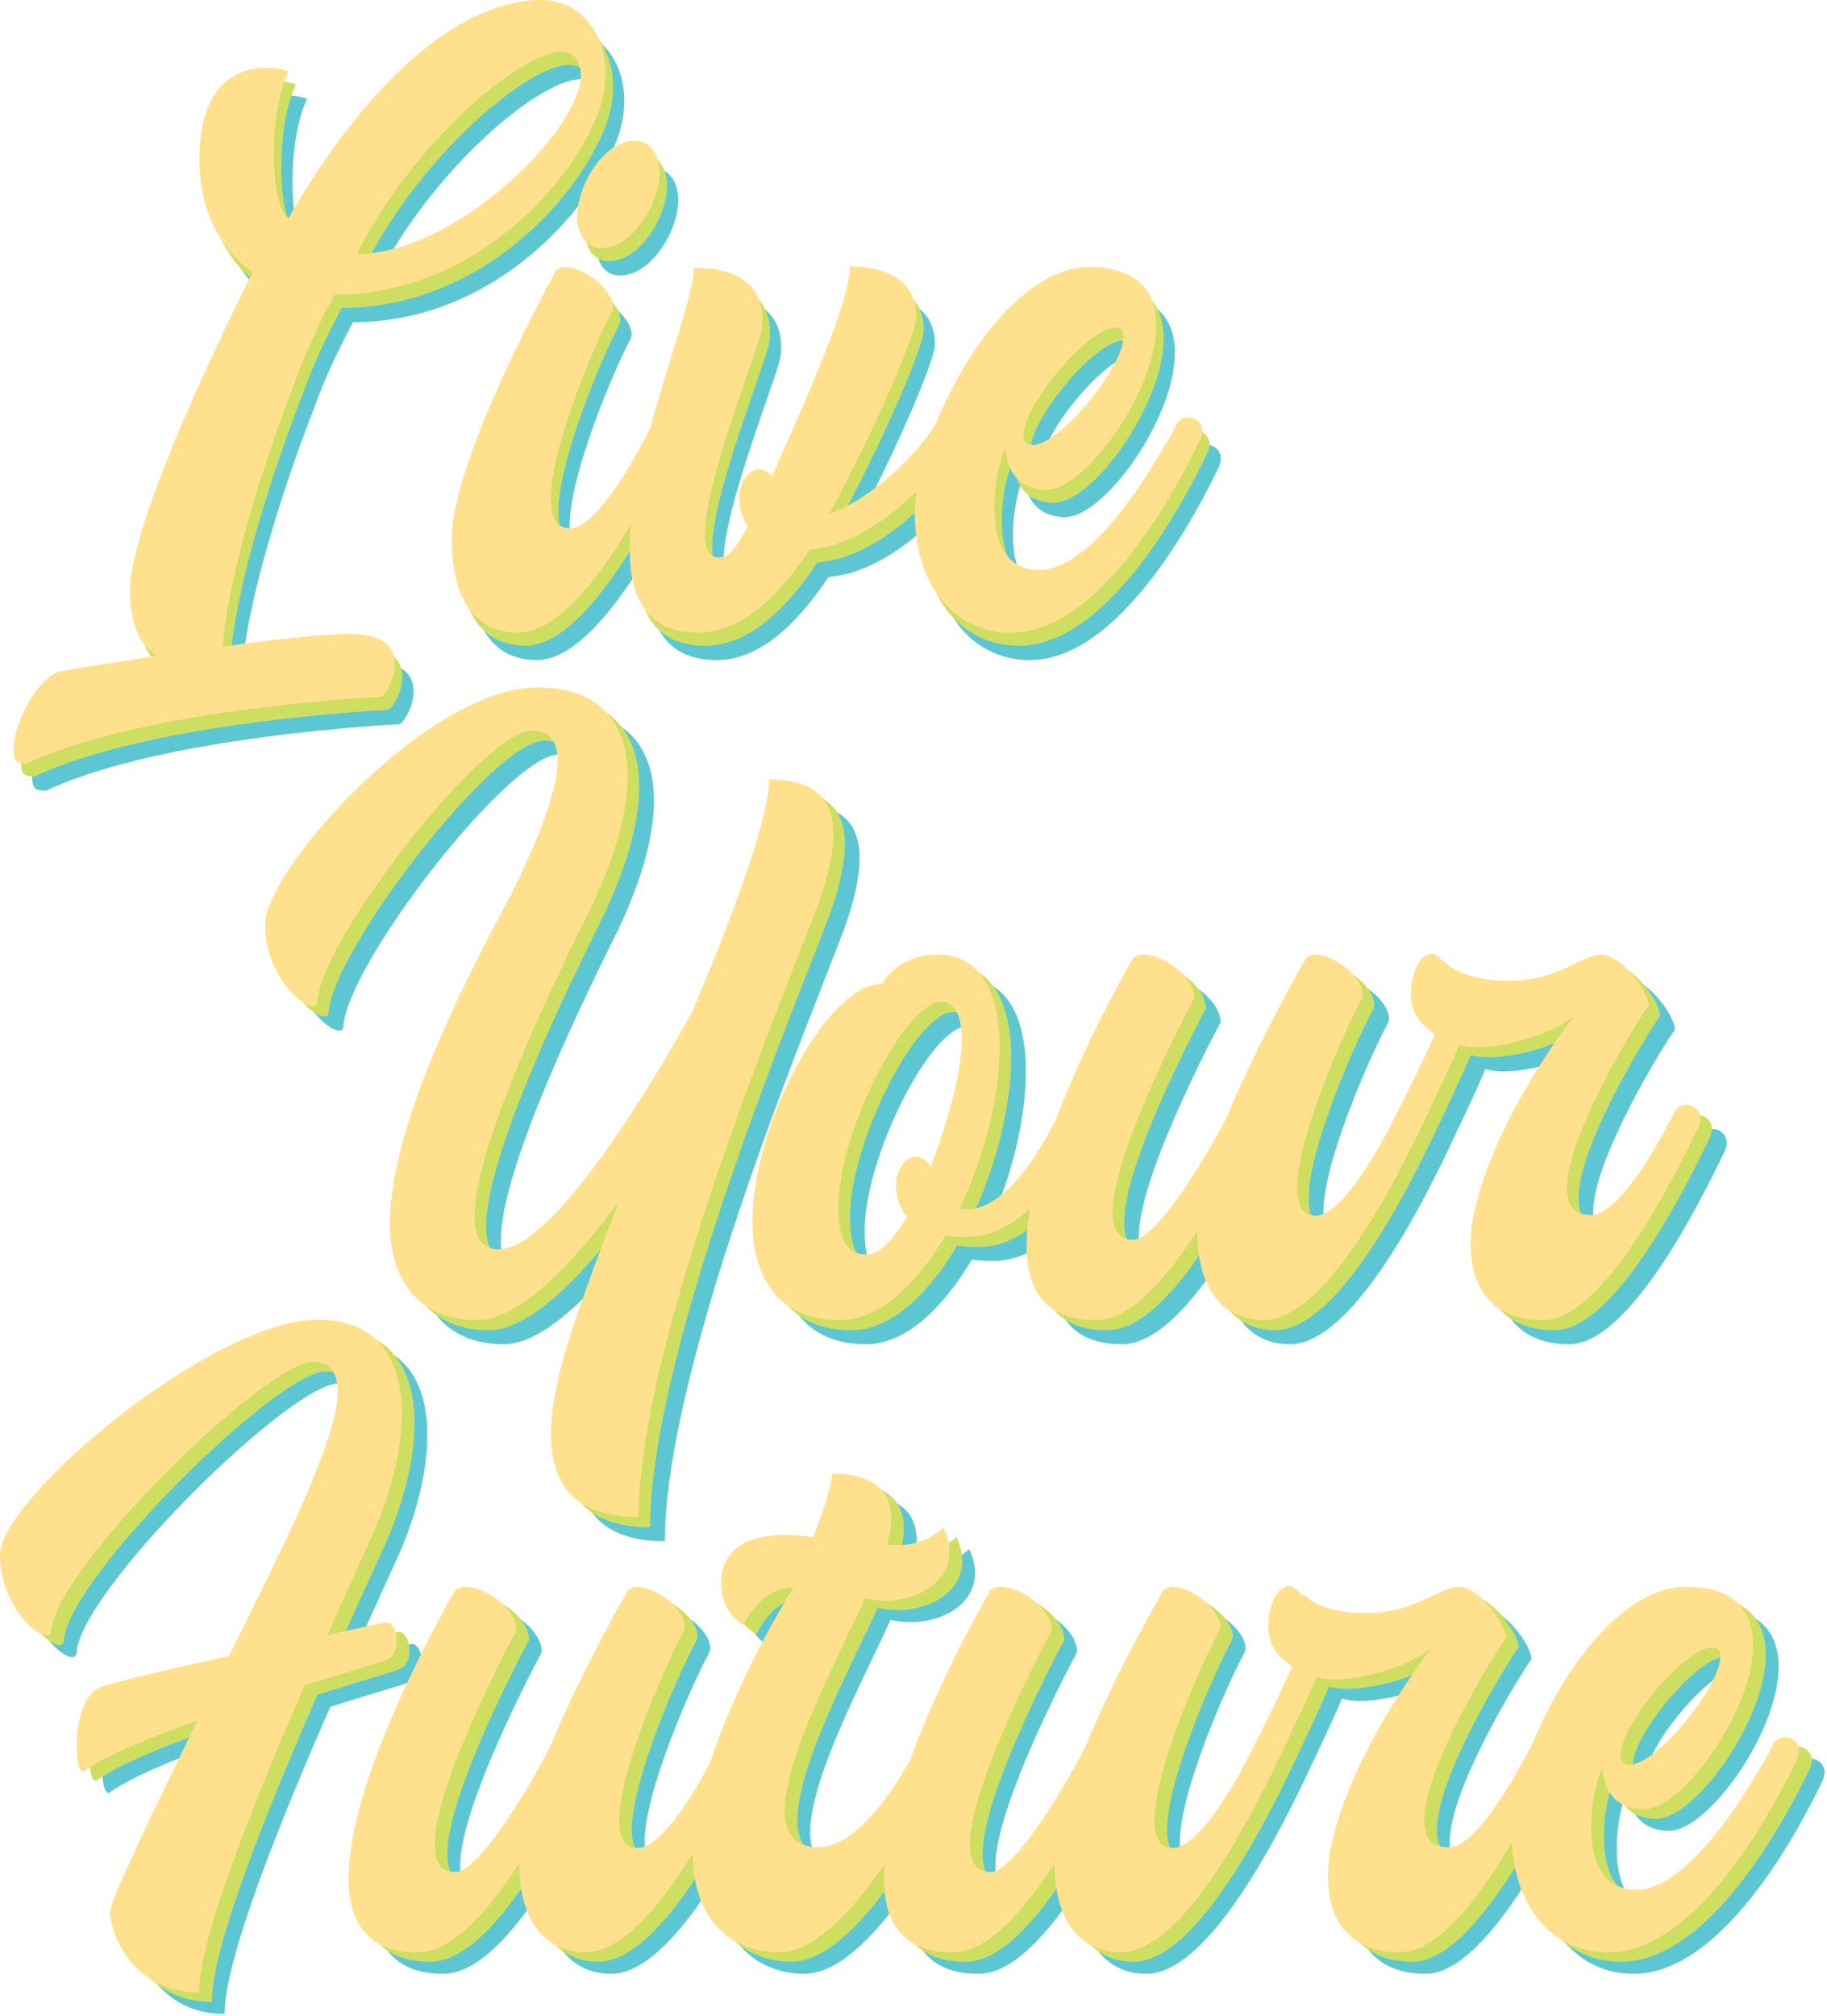 <svg width="100%" height="100%" viewBox="0 0 476 525" version="1.1" xmlns="http://www.w3.org/2000/svg"><path d="M110.003,433.007c-0,2.091 -0.76,4.181 -3.04,4.94c-1.52,0.571 -9.88,3.04 -20.9,6.46c-12.92,29.451 -27.551,65.551 -27.551,79.992c-17.29,0 -23.18,-15.391 -23.18,-21.091c-0,-2.85 11.02,-25.84 22.8,-49.78c-12.35,4.37 -23.75,9.12 -29.45,13.11c-0.19,0.189 -0.19,0.189 -0.38,0.189c-1.14,-0 -1.71,-2.849 -1.71,-6.649c-0,-5.7 1.71,-13.49 6.08,-15.2c3.23,-1.33 18.05,-4.75 33.63,-8.17c7.981,-16.151 15.011,-30.401 17.861,-36.862c5.13,-11.399 10.45,-24.32 10.45,-32.11c-0,-4.75 -1.9,-7.6 -6.46,-7.6c-12.54,0 -67.261,53.961 -68.211,70.111c-0,0.761 -0.57,1.14 -1.14,1.14c-3.23,0 -12.35,-8.93 -12.16,-21.28c0.19,-14.44 55.1,-60.991 82.841,-60.991c15.96,0 21.85,10.83 21.85,24.511c-0,9.88 -3.04,20.9 -7.22,30.59c-2.28,5.13 -6.84,14.82 -12.16,26.98c8.74,-1.899 15.01,-3.229 15.01,-3.229c1.71,-0.38 3.04,2.279 3.04,4.939Zm81.659,31.517c5.452,-16.632 14.749,-34.336 21.695,-45.577c-8.74,-0 -12.919,9.69 -12.919,9.69c0,0 -5.891,-2.47 -5.891,-10.83c0,-10.64 9.69,-12.54 16.721,-12.54c3.989,-0 7.219,0.57 7.219,0.57c0,-0 4.75,-11.78 4.941,-16.53c12.92,0 15.389,6.46 15.389,11.78c0,3.61 -1.139,6.65 -1.139,6.65c0.95,0.19 2.09,0.19 3.04,0.19c7.22,0 11.78,-4.56 11.78,-4.56c1.14,2.28 1.52,4.37 1.52,6.27c0,7.6 -7.6,12.73 -16.911,12.73c-1.709,0 -3.419,-0.19 -5.129,-0.57c-6.08,13.681 -20.901,40.851 -20.901,55.291c0,5.7 2.47,9.5 8.74,9.5c9.216,0 18.575,-13.115 23.879,-22.554c8.211,-22.585 20.959,-44.327 20.959,-44.327c0.571,-0.57 1.521,-0.95 2.661,-0.95c5.32,0 13.299,5.7 13.299,11.4c-4.75,8.93 -21.28,41.231 -21.28,55.671c-0,4.37 1.521,7.22 5.32,7.22c5.701,0 17.67,-19 24.511,-32.11c8.36,-20.33 20.52,-41.231 20.52,-41.231c0.57,-0.57 1.52,-0.95 2.47,-0.95c4.75,0 12.35,5.7 12.35,10.45c-0,0.38 -0.189,0.571 -0.189,0.95c-4.75,8.741 -16.911,36.29 -16.911,49.401c-0,4.37 1.331,7.221 4.75,7.221c6.067,0 14.781,-13.618 21.237,-26.703c0.025,-0.057 0.041,-0.089 0.041,-0.089c3.99,-7.79 7.979,-16.15 9.88,-20.519c-3.42,-2.281 -6.271,-5.131 -6.271,-10.451c-0,-4.56 1.901,-10.45 5.7,-10.45c2.091,0 4.371,7.029 19.761,7.029c13.111,0 19.191,-6.839 24.13,-6.839c5.13,0 12.351,9.5 12.351,13.3c-3.42,4.75 -21.281,33.821 -21.281,47.5c-0,4.371 1.71,7.031 6.27,7.031c7.79,0 18.62,-20.71 21.661,-26.601c0.136,-0.319 0.306,-0.605 0.506,-0.856c8.062,-19.704 23.687,-40.374 39.77,-40.374c12.73,0 17.48,6.46 17.48,15.2c-0,17.101 -18.43,42.751 -28.5,42.751c-11.02,0 -10.641,-10.83 -10.641,-10.83c-1.139,1.519 -3.04,8.359 -3.04,15.39c-0,8.169 2.47,16.53 11.971,16.34c13.87,0 29.83,-28.121 29.83,-28.121c1.901,-3.04 3.8,-6.08 5.51,-9.5c0.57,-1.139 1.52,-2.09 3.04,-2.09c2.09,0 3.801,1.521 3.801,3.611c-0,0.76 -0.381,1.899 -0.381,1.899c-1.14,2.091 -22.8,50.161 -49.021,50.541c-13.648,0.183 -24.506,-10.266 -25.401,-28.672c-8.414,14.237 -19.299,28.672 -29.125,28.672c-13.3,0 -18.81,-8.55 -18.81,-19.57c-0,-2.47 0.19,-5.13 0.76,-7.79c5.32,-25.46 26.22,-51.871 26.22,-51.871c-3.8,3.61 -16.15,8.17 -25.27,8.17c-1.71,0 -3.23,-0.19 -4.75,-0.57c-1.691,4.319 -5.606,12.348 -9.548,20.787c-0.08,0.185 -0.139,0.303 -0.139,0.303c-10.451,21.851 -26.79,50.541 -41.231,50.541c-10.64,0 -17.29,-8.36 -17.29,-23.18c-8.36,12.921 -17.671,23.18 -26.411,23.18c-13.3,0 -18.05,-7.98 -18.05,-19.379c-0,-1.168 0.05,-2.372 0.145,-3.605c-7.385,10.969 -17.796,23.089 -27.693,22.984c-11.163,-0.189 -22.137,-7.16 -22.229,-25.795c-8.735,14.124 -18.718,25.795 -27.928,25.795c-10.64,0 -17.29,-8.36 -17.29,-23.18c-8.36,12.921 -17.67,23.18 -26.41,23.18c-13.301,0 -18.051,-7.98 -18.051,-19.379c-0,-27.551 27.74,-74.862 27.74,-74.862c0.571,-0.57 1.52,-0.95 2.661,-0.95c5.32,0 13.3,5.7 13.3,11.4c-4.75,8.93 -21.28,41.231 -21.28,55.671c-0,4.37 1.52,7.22 5.319,7.22c5.701,0 17.671,-19 24.511,-32.11c8.36,-20.33 20.52,-41.231 20.52,-41.231c0.57,-0.57 1.52,-0.95 2.47,-0.95c4.75,0 12.35,5.7 12.35,10.45c-0,0.38 -0.189,0.571 -0.189,0.95c-4.75,8.741 -16.911,36.29 -16.911,49.401c-0,4.37 1.331,7.221 4.75,7.221c5.38,0 12.841,-10.708 18.962,-22.255Zm237.149,-2.066c-0,1.52 0.76,2.659 2.279,2.659c7.41,0 23.751,-20.519 23.751,-28.12c-0,-1.519 -0.57,-2.47 -2.09,-2.47c-7.22,0 -23.94,20.33 -23.94,27.931Zm-204.861,-238.983c0,5.13 -1.52,11.21 -3.61,17.29c-5.701,16.15 -47.121,112.861 -47.121,160.552c-17.86,-0 -22.8,-9.88 -22.8,-21.66c0,-7.41 1.9,-15.39 3.99,-22.42c2.09,-7.22 7.6,-22.42 13.68,-38.191c-11.97,16.34 -26.03,30.971 -36.86,30.971c-15.39,-0 -22.8,-10.641 -22.8,-25.081c0,-29.45 26.41,-75.621 31.92,-86.451c6.27,-12.73 11.78,-26.031 11.78,-34.2c0,-4.75 -1.9,-7.79 -6.65,-7.79c-12.73,-0 -55.101,54.53 -56.051,70.871c0,0.759 -0.57,0.949 -1.14,0.949c-3.23,-0 -12.54,-8.93 -12.35,-21.47c0.19,-14.44 42.56,-61.56 70.871,-61.56c16.34,-0 23.56,9.31 23.56,23.18c0,10.07 -3.8,22.61 -10.45,35.91c-6.46,13.11 -29.45,59.281 -29.45,78.662c0,4.179 1.14,8.549 6.27,8.549c17.1,-0 50.35,-61.751 50.35,-61.751c0,-0 20.141,-45.98 20.141,-60.61c12.73,-0 16.72,5.89 16.72,14.25Zm146.823,72.669c0.025,-0.057 0.041,-0.088 0.041,-0.088c3.989,-7.79 7.979,-16.15 9.88,-20.52c-3.42,-2.281 -6.27,-5.13 -6.27,-10.451c-0,-4.56 1.9,-10.45 5.699,-10.45c2.09,-0 4.371,7.03 19.761,7.03c13.111,-0 19.191,-6.84 24.13,-6.84c5.131,-0 12.351,9.501 12.351,13.3c-3.421,4.75 -21.281,33.821 -21.281,47.501c-0,4.371 1.71,7.031 6.27,7.031c7.791,-0 18.621,-20.711 21.66,-26.601c0.57,-1.33 1.711,-2.09 3.231,-2.09c1.9,-0 3.61,1.52 3.61,3.61c-0,0.76 -0.38,1.9 -0.38,1.9c-6.84,14.25 -25.08,50.541 -40.661,50.541c-13.3,-0 -18.81,-8.551 -18.81,-19.57c-0,-2.471 0.19,-5.13 0.76,-7.79c5.32,-25.461 26.221,-51.871 26.221,-51.871c-3.801,3.609 -16.151,8.169 -25.272,8.169c-1.709,-0 -3.229,-0.189 -4.75,-0.569c-1.688,4.315 -5.6,12.336 -9.539,20.769c-0.084,0.195 -0.146,0.32 -0.146,0.32c-10.452,21.851 -26.791,50.541 -41.231,50.541c-10.64,0 -17.291,-8.36 -17.291,-23.18c-8.359,12.92 -17.67,23.18 -26.41,23.18c-13.301,0 -18.051,-7.98 -18.051,-19.38c-0,-3.03 0.335,-6.3 0.933,-9.716c-4.514,4.282 -10.069,7.436 -16.7,7.436c-2.09,0 -3.8,-0.19 -5.32,-0.381c-7.6,12.731 -17.29,22.041 -27.55,22.041c-21.661,0 -22.801,-19.95 -22.801,-25.46c-0,-25.46 19.381,-62.131 33.821,-62.131c-0,0 3.99,-7.6 14.44,-7.6c11.4,0 16.15,10.26 16.15,24.13c-0,12.921 -3.99,28.69 -10.45,42.181l2.091,0c10.48,0 19.607,-16.694 22.964,-23.188c8.213,-21.794 20.162,-42.173 20.162,-42.173c0.571,-0.57 1.521,-0.95 2.661,-0.95c5.32,0 13.3,5.7 13.3,11.4c-4.75,8.93 -21.28,41.231 -21.28,55.67c-0,4.37 1.521,7.221 5.319,7.221c5.702,0 17.671,-19 24.511,-32.11c8.361,-20.331 20.521,-41.231 20.521,-41.231c0.57,-0.57 1.519,-0.95 2.469,-0.95c4.751,0 12.351,5.7 12.351,10.45c-0,0.38 -0.19,0.57 -0.19,0.95c-4.75,8.74 -16.911,36.29 -16.911,49.401c-0,4.37 1.331,7.22 4.75,7.22c6.067,0 14.781,-13.617 21.237,-26.702Zm-127.635,26.892c-2.28,-2.66 -2.85,-5.891 -2.85,-8.17c-0,-4.75 3.04,-7.41 4.94,-7.41c1.9,0 3.8,1.519 3.99,2.85c3.42,-8.741 8.17,-23.561 8.17,-33.061c-0,-4.75 -0.761,-10.07 -5.32,-10.07c-9.5,0 -26.79,34.01 -26.79,53.201c-0,7.79 1.71,12.54 7.219,12.54c3.611,0 7.221,-3.99 10.641,-9.88Zm-80.483,-296.709c-0,3.99 -0.95,8.17 -2.85,12.35c-8.36,19.191 -33.441,45.221 -67.831,45.221c-4.18,7.79 -7.79,15.58 -10.45,23.18c-0,0 -16.34,40.851 -18.62,68.401c12.73,-1.71 25.08,-3.23 32.68,-3.23c5.32,0 12.16,0.95 12.16,7.79c-0,4.18 -2.85,8.55 -3.799,8.55c-0,0 -61.181,2.85 -91.962,17.29c-2.66,0 -3.61,-0.38 -3.61,-3.61c-0,-6.46 6.08,-18.62 12.16,-20.33c-0,0 11.21,-1.9 25.08,-3.99c-3.989,-2.66 -6.839,-7.6 -6.839,-17.1c-0,-20.331 31.92,-82.841 31.92,-82.841c-0,0 -13.87,-7.98 -13.87,-29.45c-0,-19.761 10.07,-23.751 17.29,-23.751c2.47,0 4.56,0.38 5.89,0.95c-2.66,5.51 -3.8,14.06 -3.8,21.66c-0,7.79 1.33,14.821 3.8,16.531c21.28,-37.051 45.601,-56.811 65.741,-56.811c10.26,0 16.91,8.55 16.91,19.19Zm11.636,92.239c4.89,-17.988 11.35,-35.202 11.35,-41.697c14.821,-0 17.861,7.409 17.861,13.3c-0,0.95 -0,1.9 -0.19,2.85c-0.761,4.94 -14.821,39.14 -14.821,53.2c-0,3.611 0.951,5.701 3.04,6.08c2.851,-0 3.991,-0.569 8.17,-8.169c-1.71,-2.471 -2.279,-5.321 -2.279,-7.411c-0,-4.75 3.23,-7.41 5.129,-7.41c1.331,-0 2.661,0.76 3.42,1.9c8.741,-19.76 20.331,-45.411 20.331,-54.721c7.79,-0 17.29,2.661 17.29,13.301c-0,3.99 -10.83,29.45 -22.8,51.301c15.01,-5.891 25.65,-19.761 27.55,-23.181c0.125,-0.22 0.261,-0.424 0.406,-0.612c8.031,-19.776 23.72,-40.619 39.87,-40.619c12.73,-0 17.48,6.461 17.48,15.201c-0,17.1 -18.43,42.75 -28.5,42.75c-11.02,-0 -10.641,-10.83 -10.641,-10.83c-1.139,1.52 -3.04,8.36 -3.04,15.39c-0,8.17 2.47,16.53 11.971,16.34c13.87,-0 29.83,-28.12 29.83,-28.12c1.901,-3.04 3.8,-6.08 5.51,-9.5c0.57,-1.14 1.52,-2.09 3.04,-2.09c2.09,-0 3.801,1.52 3.801,3.61c-0,0.76 -0.381,1.9 -0.381,1.9c-1.14,2.09 -22.8,50.161 -49.021,50.541c-14.25,0.19 -25.46,-11.21 -25.46,-31.16c-0,-1.755 0.154,-3.661 0.449,-5.678c-7.368,7.237 -17.409,14.435 -27.804,15.178c-8.17,12.35 -18.051,21.66 -29.071,21.66c-13.49,-0 -17.86,-9.12 -17.86,-21.85c-0,-2.035 0.115,-4.164 0.326,-6.363c-9.071,15.183 -19.665,28.212 -29.396,28.212c-13.87,-0 -17.29,-12.92 -17.29,-24.32c0,-21.28 27.17,-69.921 27.17,-69.921c0.57,-0.57 1.52,-0.95 2.47,-0.95c4.56,-0 12.35,5.7 12.35,10.45c0,0.38 -0.19,0.57 -0.19,0.95c-4.56,8.55 -15.96,35.531 -15.96,48.831c0,4.75 1.33,7.79 4.94,7.79c5.977,-0 14.524,-13.403 20.95,-26.133Zm97.227,1.813c-0,1.52 0.76,2.66 2.279,2.66c7.41,-0 23.751,-20.52 23.751,-28.12c-0,-1.52 -0.57,-2.47 -2.09,-2.47c-7.22,-0 -23.94,20.33 -23.94,27.93Zm-115.323,-93.862c-0,-3.04 -1.52,-5.89 -4.94,-5.89c-10.83,0 -38.951,23.75 -53.391,52.631c25.46,0 58.331,-31.921 58.331,-46.741Zm5.316,45.221c-4.56,-0 -6.27,-4.37 -6.27,-8.36c0,-7.6 6.65,-19.57 15.01,-19.57c4.56,-0 6.46,4.37 6.46,8.36c0,7.6 -6.84,19.57 -15.2,19.57Z" style="fill:#5cc7d2;"/><path d="M106.673,429.876c0,2.091 -0.76,4.181 -3.04,4.94c-1.52,0.571 -9.88,3.04 -20.9,6.46c-12.92,29.451 -27.551,65.551 -27.551,79.992c-17.29,0 -23.18,-15.391 -23.18,-21.091c0,-2.85 11.02,-25.84 22.8,-49.78c-12.35,4.37 -23.75,9.12 -29.45,13.11c-0.19,0.189 -0.19,0.189 -0.38,0.189c-1.14,0 -1.71,-2.849 -1.71,-6.649c0,-5.7 1.71,-13.49 6.08,-15.2c3.23,-1.33 18.05,-4.75 33.63,-8.17c7.981,-16.151 15.011,-30.401 17.861,-36.862c5.13,-11.399 10.45,-24.32 10.45,-32.11c0,-4.75 -1.9,-7.6 -6.46,-7.6c-12.541,0 -67.261,53.961 -68.211,70.111c0,0.761 -0.57,1.14 -1.14,1.14c-3.23,0 -12.35,-8.93 -12.16,-21.28c0.19,-14.44 55.1,-60.991 82.841,-60.991c15.96,0 21.85,10.83 21.85,24.511c0,9.88 -3.04,20.9 -7.22,30.59c-2.28,5.13 -6.84,14.82 -12.16,26.98c8.74,-1.899 15.01,-3.229 15.01,-3.229c1.71,-0.38 3.04,2.279 3.04,4.939Zm81.66,31.515c5.454,-16.635 14.749,-34.336 21.694,-45.575c-8.74,0 -12.92,9.69 -12.92,9.69c0,0 -5.89,-2.47 -5.89,-10.83c0,-10.64 9.69,-12.54 16.72,-12.54c3.99,0 7.22,0.57 7.22,0.57c0,0 4.75,-11.78 4.94,-16.53c12.921,0 15.39,6.46 15.39,11.78c0,3.61 -1.139,6.65 -1.139,6.65c0.95,0.19 2.09,0.19 3.04,0.19c7.22,0 11.78,-4.56 11.78,-4.56c1.14,2.28 1.52,4.37 1.52,6.27c0,7.6 -7.6,12.73 -16.911,12.73c-1.709,0 -3.419,-0.19 -5.129,-0.57c-6.08,13.681 -20.901,40.851 -20.901,55.291c0,5.7 2.47,9.5 8.74,9.5c9.219,0 18.579,-13.118 23.881,-22.555c8.21,-22.584 20.958,-44.326 20.958,-44.326c0.571,-0.57 1.52,-0.95 2.661,-0.95c5.319,0 13.299,5.7 13.299,11.4c-4.75,8.93 -21.28,41.231 -21.28,55.671c-0,4.37 1.52,7.22 5.32,7.22c5.7,0 17.67,-19 24.51,-32.11c8.361,-20.33 20.521,-41.231 20.521,-41.231c0.569,-0.57 1.52,-0.95 2.469,-0.95c4.75,0 12.351,5.7 12.351,10.45c-0,0.38 -0.19,0.571 -0.19,0.95c-4.75,8.741 -16.911,36.29 -16.911,49.401c-0,4.37 1.331,7.221 4.75,7.221c6.067,0 14.782,-13.621 21.238,-26.705c0.024,-0.056 0.04,-0.086 0.04,-0.086c3.99,-7.79 7.979,-16.15 9.88,-20.519c-3.42,-2.281 -6.271,-5.131 -6.271,-10.451c-0,-4.56 1.901,-10.45 5.7,-10.45c2.091,-0 4.371,7.029 19.761,7.029c13.111,-0 19.191,-6.839 24.13,-6.839c5.13,-0 12.351,9.5 12.351,13.3c-3.42,4.75 -21.281,33.821 -21.281,47.5c-0,4.371 1.71,7.031 6.27,7.031c7.79,-0 18.62,-20.71 21.661,-26.601c0.137,-0.321 0.307,-0.608 0.508,-0.859c8.061,-19.702 23.686,-40.372 39.769,-40.372c12.73,0 17.48,6.46 17.48,15.2c-0,17.101 -18.431,42.751 -28.5,42.751c-11.02,0 -10.641,-10.83 -10.641,-10.83c-1.139,1.519 -3.04,8.359 -3.04,15.39c-0,8.169 2.471,16.53 11.971,16.34c13.87,0 29.83,-28.121 29.83,-28.121c1.901,-3.04 3.8,-6.08 5.51,-9.5c0.57,-1.139 1.52,-2.09 3.04,-2.09c2.09,0 3.8,1.521 3.8,3.611c-0,0.76 -0.38,1.899 -0.38,1.899c-1.14,2.091 -22.8,50.161 -49.021,50.541c-13.648,0.183 -24.507,-10.266 -25.401,-28.673c-8.415,14.238 -19.3,28.674 -29.126,28.674c-13.3,-0 -18.81,-8.55 -18.81,-19.57c-0,-2.47 0.19,-5.13 0.76,-7.79c5.32,-25.46 26.22,-51.871 26.22,-51.871c-3.8,3.61 -16.15,8.17 -25.27,8.17c-1.71,-0 -3.23,-0.19 -4.75,-0.57c-1.691,4.318 -5.606,12.347 -9.549,20.788c-0.08,0.184 -0.138,0.301 -0.138,0.301c-10.451,21.851 -26.79,50.541 -41.231,50.541c-10.639,0 -17.29,-8.36 -17.29,-23.18c-8.36,12.921 -17.67,23.18 -26.41,23.18c-13.3,0 -18.05,-7.98 -18.05,-19.379c-0,-1.168 0.05,-2.372 0.145,-3.605c-7.385,10.969 -17.796,23.089 -27.694,22.984c-11.162,-0.189 -22.137,-7.16 -22.229,-25.795c-8.735,14.124 -18.717,25.795 -27.927,25.795c-10.64,0 -17.291,-8.36 -17.291,-23.18c-8.36,12.921 -17.67,23.18 -26.41,23.18c-13.3,0 -18.05,-7.98 -18.05,-19.379c-0,-27.551 27.74,-74.862 27.74,-74.862c0.57,-0.57 1.52,-0.95 2.66,-0.95c5.32,0 13.3,5.7 13.3,11.4c-4.75,8.93 -21.28,41.231 -21.28,55.671c-0,4.37 1.52,7.22 5.32,7.22c5.7,0 17.67,-19 24.51,-32.11c8.361,-20.33 20.521,-41.231 20.521,-41.231c0.57,-0.57 1.52,-0.95 2.469,-0.95c4.751,0 12.351,5.7 12.351,10.45c-0,0.38 -0.19,0.571 -0.19,0.95c-4.75,8.741 -16.911,36.29 -16.911,49.401c-0,4.37 1.331,7.221 4.75,7.221c5.38,0 12.841,-10.708 18.963,-22.257Zm237.149,-2.064c-0,1.52 0.76,2.659 2.279,2.659c7.41,0 23.751,-20.519 23.751,-28.12c-0,-1.519 -0.57,-2.47 -2.09,-2.47c-7.22,0 -23.94,20.33 -23.94,27.931Zm-205.354,-239.489c-0,5.13 -1.52,11.21 -3.61,17.29c-5.7,16.15 -47.121,112.861 -47.121,160.552c-17.86,0 -22.8,-9.88 -22.8,-21.66c-0,-7.411 1.9,-15.39 3.99,-22.42c2.09,-7.22 7.6,-22.421 13.68,-38.191c-11.97,16.34 -26.03,30.971 -36.86,30.971c-15.391,0 -22.8,-10.641 -22.8,-25.081c-0,-29.45 26.41,-75.621 31.92,-86.451c6.27,-12.73 11.78,-26.031 11.78,-34.2c-0,-4.75 -1.9,-7.79 -6.65,-7.79c-12.73,0 -55.101,54.53 -56.051,70.871c-0,0.759 -0.57,0.949 -1.14,0.949c-3.23,0 -12.54,-8.93 -12.35,-21.47c0.19,-14.44 42.56,-61.56 70.871,-61.56c16.34,0 23.56,9.31 23.56,23.18c-0,10.07 -3.8,22.61 -10.45,35.91c-6.46,13.11 -29.45,59.281 -29.45,78.662c-0,4.179 1.14,8.549 6.27,8.549c17.1,0 50.35,-61.751 50.35,-61.751c-0,0 20.141,-45.98 20.141,-60.61c12.73,0 16.72,5.89 16.72,14.25Zm146.815,72.685c0.029,-0.067 0.048,-0.104 0.048,-0.104c3.99,-7.79 7.98,-16.15 9.881,-20.52c-3.42,-2.281 -6.271,-5.13 -6.271,-10.451c-0,-4.56 1.9,-10.45 5.7,-10.45c2.09,0 4.371,7.03 19.76,7.03c13.111,0 19.191,-6.84 24.131,-6.84c5.13,0 12.35,9.501 12.35,13.3c-3.42,4.75 -21.281,33.821 -21.281,47.501c-0,4.37 1.71,7.03 6.271,7.03c7.79,0 18.62,-20.71 21.66,-26.6c0.57,-1.33 1.71,-2.09 3.231,-2.09c1.899,0 3.609,1.52 3.609,3.61c-0,0.759 -0.38,1.9 -0.38,1.9c-6.84,14.25 -25.08,50.541 -40.66,50.541c-13.3,0 -18.811,-8.551 -18.811,-19.57c-0,-2.471 0.191,-5.131 0.761,-7.791c5.319,-25.46 26.22,-51.87 26.22,-51.87c-3.8,3.609 -16.151,8.169 -25.271,8.169c-1.71,0 -3.23,-0.189 -4.75,-0.569c-1.691,4.32 -5.609,12.353 -9.552,20.796c-0.078,0.18 -0.134,0.294 -0.134,0.294c-10.451,21.85 -26.79,50.541 -41.231,50.541c-10.639,-0 -17.29,-8.36 -17.29,-23.18c-8.36,12.92 -17.67,23.18 -26.41,23.18c-13.301,-0 -18.051,-7.98 -18.051,-19.38c-0,-3.031 0.335,-6.301 0.932,-9.718c-4.514,4.283 -10.068,7.438 -16.699,7.438c-2.091,-0 -3.801,-0.19 -5.321,-0.381c-7.6,12.731 -17.29,22.041 -27.55,22.041c-21.66,-0 -22.8,-19.951 -22.8,-25.46c-0,-25.46 19.38,-62.131 33.82,-62.131c-0,-0 3.99,-7.6 14.44,-7.6c11.401,-0 16.151,10.26 16.151,24.13c-0,12.92 -3.99,28.69 -10.45,42.181l2.09,-0c10.48,-0 19.607,-16.695 22.964,-23.186c8.214,-21.798 20.163,-42.175 20.163,-42.175c0.571,-0.57 1.52,-0.95 2.661,-0.95c5.32,-0 13.3,5.7 13.3,11.4c-4.75,8.93 -21.281,41.231 -21.281,55.67c-0,4.37 1.521,7.221 5.32,7.221c5.701,-0 17.67,-19 24.51,-32.111c8.362,-20.33 20.522,-41.23 20.522,-41.23c0.569,-0.57 1.519,-0.95 2.469,-0.95c4.75,-0 12.351,5.7 12.351,10.45c-0,0.38 -0.19,0.57 -0.19,0.95c-4.751,8.74 -16.912,36.29 -16.912,49.401c-0,4.369 1.331,7.22 4.751,7.22c6.064,-0 14.772,-13.608 21.229,-26.687Zm-127.628,26.877c-2.28,-2.66 -2.85,-5.891 -2.85,-8.17c-0,-4.75 3.04,-7.41 4.94,-7.41c1.9,-0 3.8,1.519 3.99,2.85c3.42,-8.741 8.17,-23.561 8.17,-33.061c-0,-4.75 -0.76,-10.07 -5.32,-10.07c-9.5,-0 -26.79,34.01 -26.79,53.201c-0,7.79 1.71,12.54 7.22,12.54c3.61,-0 7.22,-3.99 10.64,-9.88Zm-79.572,-296.802c0,3.99 -0.95,8.17 -2.85,12.35c-8.36,19.191 -33.44,45.221 -67.831,45.221c-4.179,7.79 -7.79,15.58 -10.45,23.18c0,-0 -16.34,40.851 -18.62,68.401c12.73,-1.71 25.08,-3.23 32.681,-3.23c5.319,-0 12.16,0.95 12.16,7.79c0,4.18 -2.851,8.55 -3.801,8.55c0,-0 -61.181,2.85 -91.961,17.29c-2.66,-0 -3.61,-0.38 -3.61,-3.61c0,-6.46 6.08,-18.62 12.16,-20.33c0,-0 11.21,-1.9 25.08,-3.99c-3.989,-2.66 -6.839,-7.6 -6.839,-17.1c0,-20.331 31.92,-82.841 31.92,-82.841c0,-0 -13.87,-7.98 -13.87,-29.45c0,-19.761 10.07,-23.751 17.29,-23.751c2.47,-0 4.56,0.38 5.89,0.95c-2.66,5.51 -3.8,14.06 -3.8,21.66c0,7.79 1.33,14.821 3.8,16.531c21.281,-37.051 45.601,-56.811 65.741,-56.811c10.261,-0 16.91,8.55 16.91,19.19Zm11.636,92.236c4.889,-17.985 11.35,-35.199 11.35,-41.695c14.82,0 17.86,7.409 17.86,13.3c-0,0.95 -0,1.9 -0.189,2.85c-0.76,4.94 -14.821,39.14 -14.821,53.2c-0,3.611 0.951,5.701 3.04,6.08c2.85,0 3.991,-0.569 8.17,-8.169c-1.71,-2.471 -2.28,-5.321 -2.28,-7.411c-0,-4.75 3.231,-7.41 5.131,-7.41c1.329,0 2.659,0.76 3.42,1.9c8.74,-19.76 20.33,-45.411 20.33,-54.721c7.79,0 17.29,2.661 17.29,13.301c-0,3.99 -10.83,29.45 -22.8,51.301c15.01,-5.891 25.65,-19.761 27.55,-23.181c0.126,-0.221 0.263,-0.426 0.408,-0.614c8.03,-19.774 23.719,-40.617 39.869,-40.617c12.73,0 17.48,6.461 17.48,15.201c-0,17.1 -18.431,42.75 -28.5,42.75c-11.02,0 -10.641,-10.83 -10.641,-10.83c-1.139,1.52 -3.04,8.36 -3.04,15.39c-0,8.17 2.471,16.53 11.971,16.34c13.87,0 29.83,-28.12 29.83,-28.12c1.901,-3.04 3.8,-6.08 5.51,-9.5c0.57,-1.14 1.52,-2.09 3.04,-2.09c2.09,0 3.8,1.52 3.8,3.61c-0,0.76 -0.38,1.9 -0.38,1.9c-1.14,2.09 -22.8,50.161 -49.021,50.541c-14.25,0.19 -25.46,-11.21 -25.46,-31.16c-0,-1.755 0.154,-3.661 0.449,-5.679c-7.369,7.238 -17.41,14.436 -27.805,15.179c-8.17,12.35 -18.051,21.66 -29.071,21.66c-13.49,0 -17.86,-9.12 -17.86,-21.85c-0,-2.034 0.115,-4.163 0.326,-6.362c-9.071,15.182 -19.665,28.211 -29.395,28.211c-13.871,0 -17.291,-12.92 -17.291,-24.32c-0,-21.28 27.171,-69.921 27.171,-69.921c0.569,-0.57 1.519,-0.95 2.469,-0.95c4.561,0 12.351,5.7 12.351,10.45c-0,0.38 -0.19,0.57 -0.19,0.95c-4.56,8.55 -15.96,35.531 -15.96,48.831c-0,4.75 1.33,7.79 4.939,7.79c5.977,0 14.525,-13.405 20.95,-26.135Zm97.228,1.815c-0,1.52 0.76,2.66 2.279,2.66c7.41,0 23.751,-20.52 23.751,-28.12c-0,-1.52 -0.57,-2.47 -2.09,-2.47c-7.22,0 -23.94,20.33 -23.94,27.93Zm-115.324,-93.861c0,-3.04 -1.52,-5.89 -4.94,-5.89c-10.831,-0 -38.951,23.75 -53.391,52.631c25.461,-0 58.331,-31.921 58.331,-46.741Zm5.317,45.22c-4.561,0 -6.271,-4.37 -6.271,-8.36c-0,-7.6 6.651,-19.57 15.011,-19.57c4.56,0 6.46,4.37 6.46,8.36c-0,7.6 -6.841,19.57 -15.2,19.57Z" style="fill:#cdde61;"/><path d="M103.364,427.425c-0,2.09 -0.76,4.18 -3.04,4.939c-1.52,0.571 -9.88,3.04 -20.9,6.46c-12.92,29.451 -27.551,65.551 -27.551,79.992c-17.29,-0 -23.18,-15.391 -23.18,-21.09c-0,-2.851 11.02,-25.841 22.8,-49.781c-12.35,4.37 -23.75,9.12 -29.45,13.11c-0.19,0.19 -0.19,0.19 -0.38,0.19c-1.14,-0 -1.71,-2.85 -1.71,-6.65c-0,-5.7 1.71,-13.49 6.08,-15.2c3.23,-1.33 18.05,-4.75 33.63,-8.171c7.981,-16.15 15.011,-30.401 17.861,-36.86c5.13,-11.4 10.45,-24.32 10.45,-32.111c-0,-4.75 -1.9,-7.599 -6.46,-7.599c-12.54,-0 -67.261,53.96 -68.211,70.111c-0,0.76 -0.57,1.139 -1.14,1.139c-3.23,-0 -12.35,-8.93 -12.16,-21.28c0.19,-14.44 55.1,-60.99 82.841,-60.99c15.96,-0 21.85,10.83 21.85,24.51c-0,9.88 -3.04,20.9 -7.22,30.59c-2.28,5.13 -6.84,14.82 -12.16,26.98c8.74,-1.9 15.01,-3.229 15.01,-3.229c1.71,-0.38 3.04,2.28 3.04,4.94Zm81.66,31.514c5.454,-16.635 14.749,-34.336 21.694,-45.575c-8.74,-0 -12.92,9.69 -12.92,9.69c0,-0 -5.89,-2.47 -5.89,-10.83c0,-10.64 9.69,-12.54 16.72,-12.54c3.99,-0 7.22,0.57 7.22,0.57c0,-0 4.75,-11.78 4.94,-16.53c12.921,-0 15.39,6.46 15.39,11.78c0,3.61 -1.139,6.65 -1.139,6.65c0.95,0.19 2.09,0.19 3.04,0.19c7.22,-0 11.78,-4.56 11.78,-4.56c1.14,2.28 1.52,4.37 1.52,6.27c0,7.6 -7.6,12.73 -16.911,12.73c-1.709,-0 -3.419,-0.189 -5.129,-0.57c-6.08,13.68 -20.901,40.851 -20.901,55.291c0,5.7 2.47,9.5 8.74,9.5c9.218,-0 18.577,-13.115 23.879,-22.552c8.211,-22.587 20.959,-44.329 20.959,-44.329c0.571,-0.57 1.521,-0.95 2.661,-0.95c5.32,-0 13.299,5.7 13.299,11.4c-4.75,8.931 -21.279,41.231 -21.279,55.671c0,4.369 1.52,7.22 5.319,7.22c5.701,-0 17.671,-19 24.511,-32.11c8.36,-20.33 20.52,-41.231 20.52,-41.231c0.57,-0.57 1.52,-0.95 2.47,-0.95c4.75,-0 12.35,5.7 12.35,10.45c0,0.38 -0.189,0.571 -0.189,0.95c-4.75,8.741 -16.911,36.29 -16.911,49.401c0,4.37 1.331,7.22 4.75,7.22c6.065,-0 14.776,-13.609 21.23,-26.687c0.029,-0.066 0.047,-0.104 0.047,-0.104c3.99,-7.79 7.98,-16.149 9.88,-20.52c-3.42,-2.28 -6.27,-5.129 -6.27,-10.45c0,-4.56 1.901,-10.451 5.7,-10.451c2.09,0 4.371,7.031 19.761,7.031c13.11,0 19.19,-6.84 24.13,-6.84c5.13,0 12.351,9.501 12.351,13.299c-3.421,4.75 -21.282,33.821 -21.282,47.501c0,4.371 1.711,7.031 6.271,7.031c7.79,0 18.62,-20.711 21.66,-26.601c0.137,-0.319 0.307,-0.606 0.508,-0.857c8.061,-19.703 23.687,-40.373 39.77,-40.373c12.729,0 17.48,6.46 17.48,15.2c0,17.101 -18.431,42.751 -28.501,42.751c-11.019,0 -10.64,-10.831 -10.64,-10.831c-1.14,1.52 -3.04,8.361 -3.04,15.391c0,8.169 2.47,16.53 11.97,16.339c13.87,0 29.83,-28.119 29.83,-28.119c1.901,-3.041 3.801,-6.08 5.511,-9.501c0.569,-1.139 1.519,-2.09 3.04,-2.09c2.09,0 3.8,1.521 3.8,3.611c0,0.76 -0.38,1.9 -0.38,1.9c-1.14,2.09 -22.801,50.16 -49.021,50.54c-13.647,0.183 -24.507,-10.266 -25.401,-28.672c-8.415,14.237 -19.299,28.672 -29.126,28.672c-13.301,0 -18.811,-8.55 -18.811,-19.57c0,-2.47 0.19,-5.13 0.76,-7.79c5.32,-25.461 26.221,-51.871 26.221,-51.871c-3.801,3.61 -16.151,8.17 -25.271,8.17c-1.71,0 -3.229,-0.19 -4.75,-0.57c-1.688,4.315 -5.6,12.335 -9.539,20.769c-0.084,0.196 -0.147,0.322 -0.147,0.322c-10.451,21.85 -26.791,50.54 -41.231,50.54c-10.64,-0 -17.291,-8.36 -17.291,-23.18c-8.359,12.92 -17.67,23.18 -26.409,23.18c-13.301,-0 -18.051,-7.979 -18.051,-19.379c0,-1.168 0.05,-2.372 0.146,-3.605c-7.385,10.969 -17.796,23.089 -27.694,22.984c-11.162,-0.189 -22.137,-7.16 -22.229,-25.795c-8.735,14.124 -18.717,25.795 -27.927,25.795c-10.64,-0 -17.291,-8.36 -17.291,-23.18c-8.36,12.92 -17.67,23.18 -26.41,23.18c-13.3,-0 -18.05,-7.979 -18.05,-19.379c-0,-27.551 27.74,-74.862 27.74,-74.862c0.57,-0.57 1.52,-0.95 2.66,-0.95c5.32,-0 13.3,5.7 13.3,11.4c-4.75,8.931 -21.28,41.231 -21.28,55.671c-0,4.369 1.52,7.22 5.32,7.22c5.7,-0 17.67,-19 24.51,-32.11c8.361,-20.33 20.521,-41.231 20.521,-41.231c0.57,-0.57 1.52,-0.95 2.47,-0.95c4.75,-0 12.35,5.7 12.35,10.45c-0,0.38 -0.19,0.571 -0.19,0.95c-4.75,8.741 -16.911,36.29 -16.911,49.401c-0,4.37 1.331,7.22 4.751,7.22c5.379,-0 12.84,-10.707 18.962,-22.256Zm237.148,-2.065c0,1.521 0.76,2.66 2.28,2.66c7.41,0 23.75,-20.519 23.75,-28.12c0,-1.52 -0.569,-2.47 -2.09,-2.47c-7.219,0 -23.94,20.33 -23.94,27.93Zm-205.063,-239.675c0,5.13 -1.52,11.21 -3.61,17.29c-5.7,16.15 -47.121,112.861 -47.121,160.553c-17.86,0 -22.8,-9.881 -22.8,-21.661c0,-7.41 1.9,-15.39 3.99,-22.42c2.09,-7.22 7.6,-22.421 13.68,-38.191c-11.97,16.34 -26.03,30.971 -36.86,30.971c-15.391,0 -22.8,-10.641 -22.8,-25.081c0,-29.45 26.41,-75.621 31.92,-86.451c6.27,-12.73 11.78,-26.031 11.78,-34.2c0,-4.75 -1.9,-7.79 -6.65,-7.79c-12.73,0 -55.101,54.53 -56.051,70.871c0,0.759 -0.57,0.949 -1.14,0.949c-3.23,0 -12.54,-8.93 -12.35,-21.47c0.19,-14.44 42.56,-61.56 70.871,-61.56c16.34,0 23.56,9.31 23.56,23.18c0,10.07 -3.8,22.61 -10.45,35.91c-6.46,13.11 -29.45,59.281 -29.45,78.662c0,4.179 1.14,8.549 6.27,8.549c17.1,0 50.35,-61.751 50.35,-61.751c0,0 20.141,-45.98 20.141,-60.61c12.73,0 16.72,5.89 16.72,14.25Zm146.814,72.687c0.03,-0.068 0.049,-0.106 0.049,-0.106c3.99,-7.79 7.98,-16.15 9.88,-20.52c-3.42,-2.281 -6.27,-5.13 -6.27,-10.451c-0,-4.56 1.901,-10.45 5.7,-10.45c2.09,0 4.371,7.03 19.761,7.03c13.11,0 19.19,-6.84 24.13,-6.84c5.13,0 12.35,9.501 12.35,13.3c-3.42,4.75 -21.281,33.821 -21.281,47.501c-0,4.37 1.711,7.03 6.271,7.03c7.79,0 18.62,-20.71 21.66,-26.6c0.57,-1.33 1.71,-2.09 3.231,-2.09c1.899,0 3.609,1.52 3.609,3.61c-0,0.759 -0.38,1.9 -0.38,1.9c-6.84,14.25 -25.08,50.541 -40.66,50.541c-13.301,0 -18.811,-8.551 -18.811,-19.57c-0,-2.471 0.19,-5.131 0.76,-7.791c5.32,-25.46 26.221,-51.87 26.221,-51.87c-3.801,3.609 -16.151,8.169 -25.271,8.169c-1.71,0 -3.229,-0.189 -4.75,-0.569c-1.688,4.315 -5.599,12.333 -9.538,20.766c-0.085,0.197 -0.148,0.324 -0.148,0.324c-10.451,21.85 -26.791,50.541 -41.231,50.541c-10.64,-0 -17.291,-8.36 -17.291,-23.18c-8.359,12.92 -17.67,23.18 -26.41,23.18c-13.3,-0 -18.05,-7.98 -18.05,-19.38c0,-3.031 0.336,-6.3 0.933,-9.718c-4.514,4.283 -10.069,7.438 -16.7,7.438c-2.091,-0 -3.801,-0.19 -5.321,-0.381c-7.6,12.731 -17.29,22.041 -27.55,22.041c-21.66,-0 -22.8,-19.951 -22.8,-25.46c0,-25.46 19.38,-62.131 33.82,-62.131c0,-0 3.99,-7.6 14.44,-7.6c11.4,-0 16.15,10.26 16.15,24.13c0,12.92 -3.989,28.69 -10.449,42.181l2.09,-0c10.482,-0 19.609,-16.698 22.966,-23.189c8.213,-21.794 20.161,-42.172 20.161,-42.172c0.571,-0.57 1.521,-0.95 2.661,-0.95c5.32,-0 13.299,5.7 13.299,11.4c-4.75,8.93 -21.279,41.231 -21.279,55.67c0,4.37 1.52,7.221 5.319,7.221c5.701,-0 17.671,-19 24.511,-32.111c8.36,-20.33 20.52,-41.23 20.52,-41.23c0.57,-0.57 1.52,-0.95 2.47,-0.95c4.75,-0 12.35,5.7 12.35,10.45c0,0.38 -0.189,0.57 -0.189,0.95c-4.75,8.74 -16.911,36.29 -16.911,49.401c0,4.369 1.331,7.22 4.75,7.22c6.065,-0 14.774,-13.607 21.228,-26.685Zm-127.627,26.875c-2.28,-2.66 -2.85,-5.891 -2.85,-8.17c0,-4.75 3.04,-7.41 4.94,-7.41c1.9,-0 3.8,1.519 3.99,2.85c3.42,-8.741 8.17,-23.561 8.17,-33.061c0,-4.75 -0.76,-10.07 -5.32,-10.07c-9.5,-0 -26.79,34.01 -26.79,53.201c0,7.79 1.71,12.54 7.22,12.54c3.61,-0 7.22,-3.99 10.64,-9.88Zm-78.502,-297.571c0,3.99 -0.95,8.17 -2.85,12.35c-8.36,19.191 -33.44,45.221 -67.831,45.221c-4.18,7.79 -7.79,15.58 -10.45,23.18c0,-0 -16.34,40.851 -18.62,68.401c12.73,-1.71 25.08,-3.23 32.68,-3.23c5.32,-0 12.16,0.95 12.16,7.79c0,4.18 -2.85,8.55 -3.799,8.55c0,-0 -61.182,2.85 -91.962,17.29c-2.66,-0 -3.61,-0.38 -3.61,-3.61c0,-6.46 6.08,-18.62 12.16,-20.33c0,-0 11.21,-1.9 25.08,-3.99c-3.989,-2.66 -6.839,-7.6 -6.839,-17.1c0,-20.331 31.92,-82.841 31.92,-82.841c0,-0 -13.87,-7.98 -13.87,-29.45c0,-19.761 10.07,-23.751 17.29,-23.751c2.47,-0 4.56,0.38 5.89,0.95c-2.66,5.51 -3.8,14.06 -3.8,21.66c0,7.79 1.33,14.821 3.8,16.531c21.28,-37.051 45.601,-56.811 65.741,-56.811c10.26,-0 16.91,8.55 16.91,19.19Zm11.635,92.241c4.889,-17.985 11.351,-35.203 11.351,-41.701c14.821,0 17.861,7.41 17.861,13.301c0,0.95 0,1.9 -0.19,2.85c-0.761,4.94 -14.821,39.14 -14.821,53.2c0,3.61 0.95,5.701 3.04,6.08c2.851,0 3.99,-0.569 8.17,-8.169c-1.71,-2.471 -2.279,-5.321 -2.279,-7.411c0,-4.75 3.23,-7.41 5.129,-7.41c1.331,0 2.661,0.76 3.42,1.9c8.741,-19.76 20.331,-45.411 20.331,-54.721c7.79,0 17.29,2.661 17.29,13.301c0,3.99 -10.83,29.45 -22.8,51.301c15.01,-5.891 25.65,-19.761 27.55,-23.181c0.126,-0.22 0.262,-0.424 0.407,-0.612c8.031,-19.775 23.719,-40.619 39.869,-40.619c12.729,0 17.479,6.461 17.479,15.201c0,17.1 -18.43,42.75 -28.5,42.75c-11.019,0 -10.641,-10.83 -10.641,-10.83c-1.138,1.52 -3.039,8.36 -3.039,15.391c0,8.169 2.47,16.529 11.97,16.339c13.87,0 29.831,-28.12 29.831,-28.12c1.9,-3.04 3.799,-6.08 5.51,-9.5c0.57,-1.14 1.519,-2.09 3.04,-2.09c2.09,0 3.8,1.52 3.8,3.61c0,0.76 -0.38,1.9 -0.38,1.9c-1.14,2.09 -22.8,50.161 -49.021,50.541c-14.25,0.19 -25.46,-11.21 -25.46,-31.161c0,-1.754 0.154,-3.66 0.45,-5.677c-7.369,7.238 -17.409,14.436 -27.805,15.178c-8.171,12.35 -18.051,21.66 -29.071,21.66c-13.49,0 -17.86,-9.12 -17.86,-21.85c0,-2.034 0.115,-4.163 0.327,-6.362c-9.071,15.182 -19.665,28.212 -29.396,28.212c-13.87,-0 -17.29,-12.92 -17.29,-24.32c-0,-21.28 27.17,-69.921 27.17,-69.921c0.57,-0.57 1.52,-0.95 2.47,-0.95c4.56,-0 12.35,5.7 12.35,10.45c-0,0.381 -0.19,0.57 -0.19,0.95c-4.56,8.551 -15.96,35.531 -15.96,48.831c-0,4.75 1.33,7.79 4.94,7.79c5.976,-0 14.523,-13.403 20.948,-26.131Zm97.227,1.81c0,1.52 0.76,2.66 2.28,2.66c7.41,0 23.75,-20.52 23.75,-28.12c0,-1.52 -0.569,-2.47 -2.09,-2.47c-7.219,0 -23.94,20.33 -23.94,27.93Zm-115.322,-93.861c0,-3.04 -1.52,-5.89 -4.94,-5.89c-10.83,-0 -38.951,23.75 -53.391,52.631c25.461,-0 58.331,-31.921 58.331,-46.741Zm5.317,45.221c-4.56,-0 -6.27,-4.37 -6.27,-8.36c-0,-7.6 6.65,-19.57 15.01,-19.57c4.56,-0 6.46,4.37 6.46,8.36c-0,7.6 -6.84,19.57 -15.2,19.57Z" style="fill:#ffe08d;"/></svg>